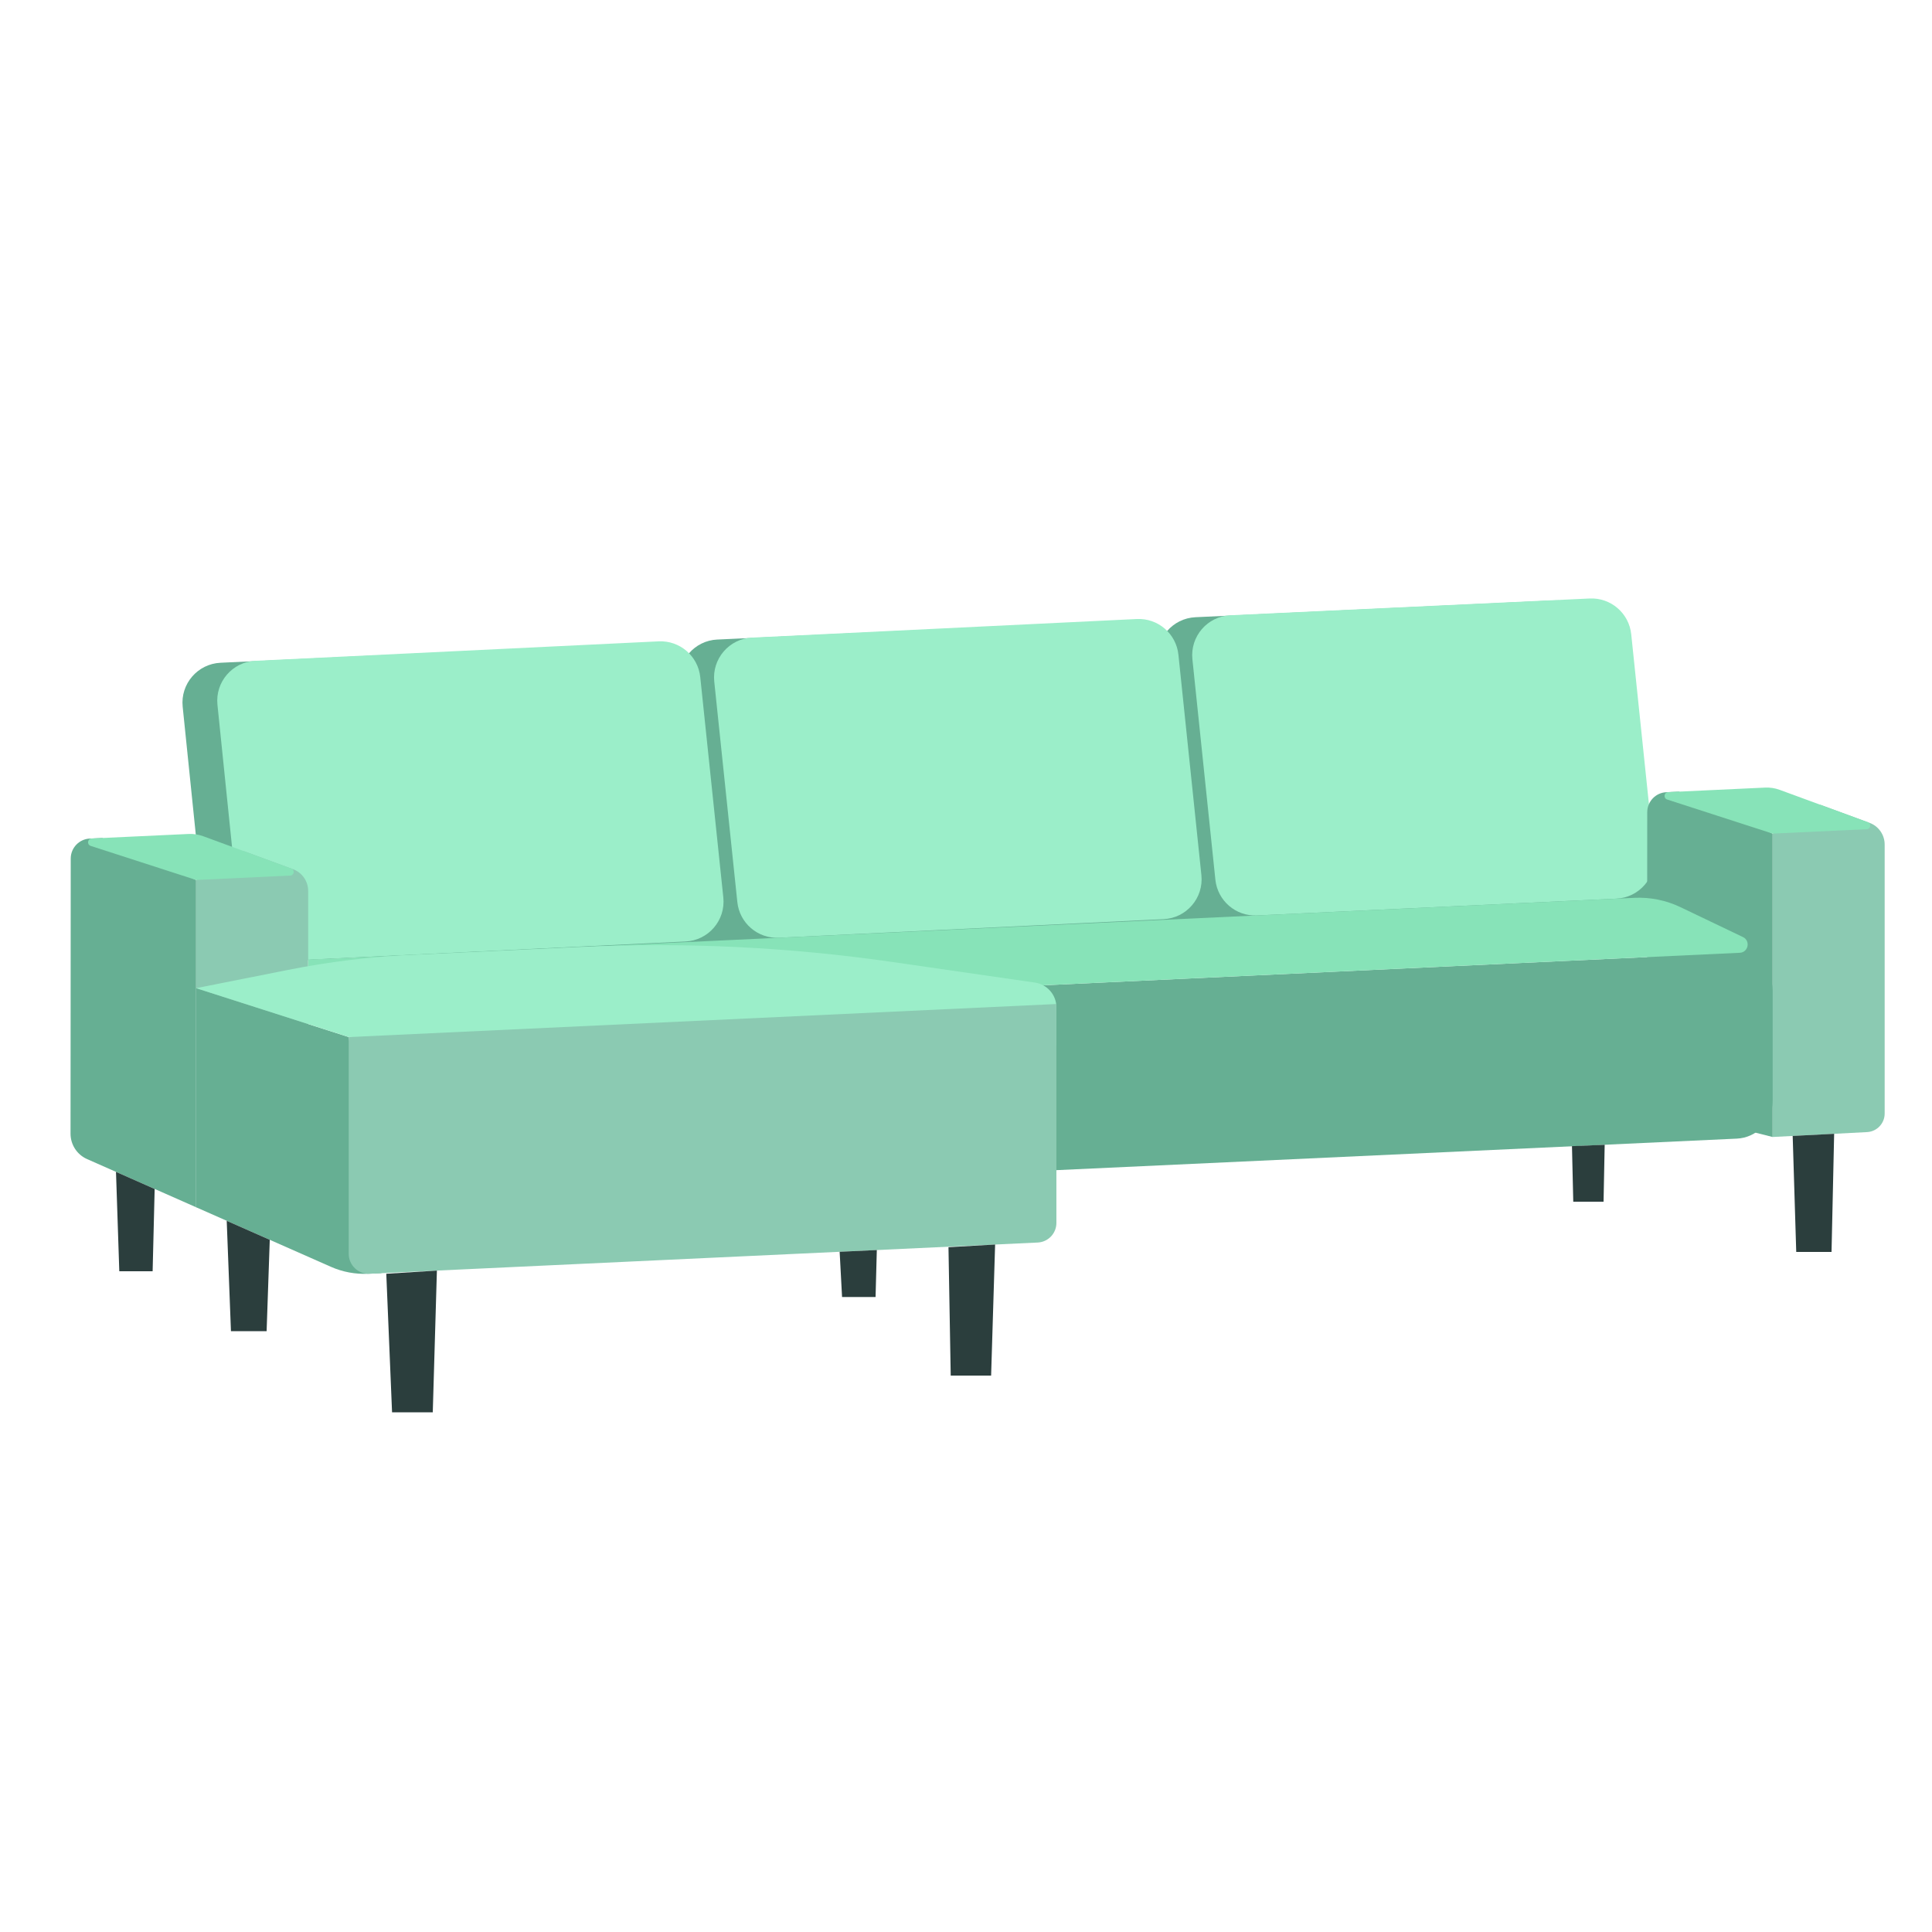<?xml version="1.0" encoding="UTF-8"?>
<svg id="Layer_1" data-name="Layer 1" xmlns="http://www.w3.org/2000/svg" viewBox="0 0 1000 1000">
  <defs>
    <style>
      .cls-1 {
        fill: #8bcab2;
      }

      .cls-2 {
        fill: #87e3b8;
      }

      .cls-3 {
        fill: #9beec9;
      }

      .cls-4 {
        fill: #2b3e3d;
      }

      .cls-5 {
        fill: #66af93;
      }
    </style>
  </defs>
  <path class="cls-5" d="M234,512l622-29c10.36-.48,23,10.37,23,0v-28.1c0-11.08-9.25-19.91-20.32-19.39l-667.68,46.49,43,30Z"/>
  <path class="cls-5" d="M838.21,443.36l-11.89-114.08c-1.14-10.89-10.57-19.01-21.51-18.5l-186.03,8.69c-11.86.55-20.82,10.97-19.59,22.78l11.89,114.08c1.14,10.89,10.57,19.01,21.51,18.5l186.03-8.69c11.86-.55,20.82-10.97,19.59-22.78Z"/>
  <path class="cls-5" d="M371.29,331.03l206.15-9.63c10.94-.51,20.38,7.6,21.51,18.5l11.89,114.08c1.23,11.81-7.72,22.23-19.59,22.78l-206.1,9.62c-10.94.51-20.37-7.6-21.51-18.49l-11.94-114.08c-1.24-11.81,7.72-22.24,19.58-22.79Z"/>
  <path class="cls-5" d="M329.94,332.96l-215.8,10.08c-11.85.55-20.8,10.95-19.59,22.75l11.71,114.09c1.12,10.91,10.56,19.04,21.52,18.53l216.03-10.09c11.87-.55,20.82-10.98,19.58-22.79l-11.94-114.08c-1.14-10.89-10.58-19-21.51-18.49Z"/>
  <path class="cls-3" d="M856.21,442.36l-11.89-114.08c-1.14-10.89-10.57-19.01-21.51-18.5l-186.03,8.69c-11.86.55-20.82,10.97-19.59,22.78l11.89,114.08c1.14,10.89,10.57,19.01,21.51,18.5l186.03-8.69c11.86-.55,20.82-10.97,19.59-22.78Z"/>
  <path class="cls-3" d="M389.29,330.03l199.15-9.63c10.94-.51,20.38,7.6,21.51,18.5l11.89,114.08c1.23,11.81-7.72,22.23-19.59,22.78l-199.1,9.62c-10.94.51-20.37-7.6-21.51-18.49l-11.94-114.08c-1.24-11.81,7.72-22.24,19.58-22.79Z"/>
  <path class="cls-3" d="M340.94,331.96l-208.8,10.08c-11.85.55-20.8,10.95-19.59,22.75l11.71,114.09c1.12,10.91,10.56,19.04,21.52,18.53l209.03-10.09c11.87-.55,20.82-10.98,19.58-22.79l-11.94-114.08c-1.14-10.89-10.58-19-21.51-18.49Z"/>
  <path class="cls-1" d="M101.5,624.87l58-1.11v-162.65c0-5.01-3.13-9.5-7.84-11.22l-25.41-9.33-24.75,14.91v169.4Z"/>
  <path class="cls-5" d="M36.61,444.37l-.1,142.43c0,5.68,3.35,10.83,8.54,13.13l56.45,24.94v-169.4l-48.56-21.73-6.46.3c-5.52.26-9.86,4.81-9.87,10.33Z"/>
  <path class="cls-2" d="M150.21,453.19l-48.71,2.28-54.55-17.63c-2.09-.67-1.68-3.74.51-3.84l50.15-2.34c2.57-.12,5.14.27,7.55,1.16l45.62,16.75c1.92.71,1.49,3.54-.56,3.64Z"/>
  <path class="cls-1" d="M917.5,588.5l48.87-2.53c5.12-.26,9.13-4.49,9.13-9.61v-139.25c0-5.01-3.13-9.5-7.84-11.22l-25.41-9.33-24.75,14.91v157.03Z"/>
  <path class="cls-5" d="M852.61,420.37l-.11,151.78,65,16.35v-157.03l-48.56-21.73-6.46.3c-5.52.26-9.86,4.81-9.87,10.33Z"/>
  <path class="cls-2" d="M966.21,429.19l-48.71,2.28-54.55-17.63c-2.09-.67-1.68-3.74.51-3.84l50.15-2.34c2.57-.12,5.14.27,7.55,1.16l45.62,16.75c1.92.71,1.49,3.54-.56,3.64Z"/>
  <path class="cls-5" d="M180.5,536.78l-79-25.3v113.39l69.76,30.82c6.08,2.69,12.7,3.92,19.34,3.61l6.83-.32-16.92-122.21Z"/>
  <path class="cls-5" d="M546.79,605.67l352.2-16.32c10.36-.48,18.51-9.02,18.51-19.39v-57.27c0-11.08-9.25-19.91-20.32-19.39l-414.03,19.34,63.63,93.03Z"/>
  <path class="cls-2" d="M902.15,485.02l-32.42-15.51c-7.39-3.53-15.53-5.18-23.71-4.8l-686.52,32.06v33.03l380.43-19.8,360.57-16.84c4.45-.21,5.66-6.22,1.65-8.14Z"/>
  <path class="cls-3" d="M101.5,511.48l47.63-9.47c20.89-4.15,42.05-6.74,63.32-7.74l88.01-4.13c53.97-2.53,108.07.08,161.55,7.8l73.65,10.64c6.39.92,11.14,6.4,11.14,12.86v19.64l-366.29-4.31-79-25.3Z"/>
  <path class="cls-1" d="M546.79,519.67v113.32c0,5.42-4.26,9.88-9.68,10.14l-345.82,16.15c-5.88.27-10.79-4.42-10.79-10.3v-112.19l366.29-17.11Z"/>
  <polygon class="cls-4" points="515.07 644.16 513 712 492.09 712 490.93 645.55 515.07 644.16"/>
  <polygon class="cls-4" points="453.84 647.02 453.19 671.34 435.85 671.34 434.6 647.92 453.84 647.02"/>
  <polygon class="cls-4" points="224 731 226.14 657.65 199.94 659.29 202.93 731 224 731"/>
  <polygon class="cls-4" points="139.63 641.72 138 689 119.54 689 117.35 631.88 139.63 641.72"/>
  <polygon class="cls-4" points="80.05 615.4 79 658 61.75 658 60.04 606.55 80.05 615.4"/>
  <polygon class="cls-4" points="949.35 586.85 948 648 929.73 648 927.89 587.96 949.35 586.85"/>
  <polygon class="cls-4" points="830.58 592.53 830 622 814.32 622 813.65 593.24 830.58 592.53"/>
</svg>